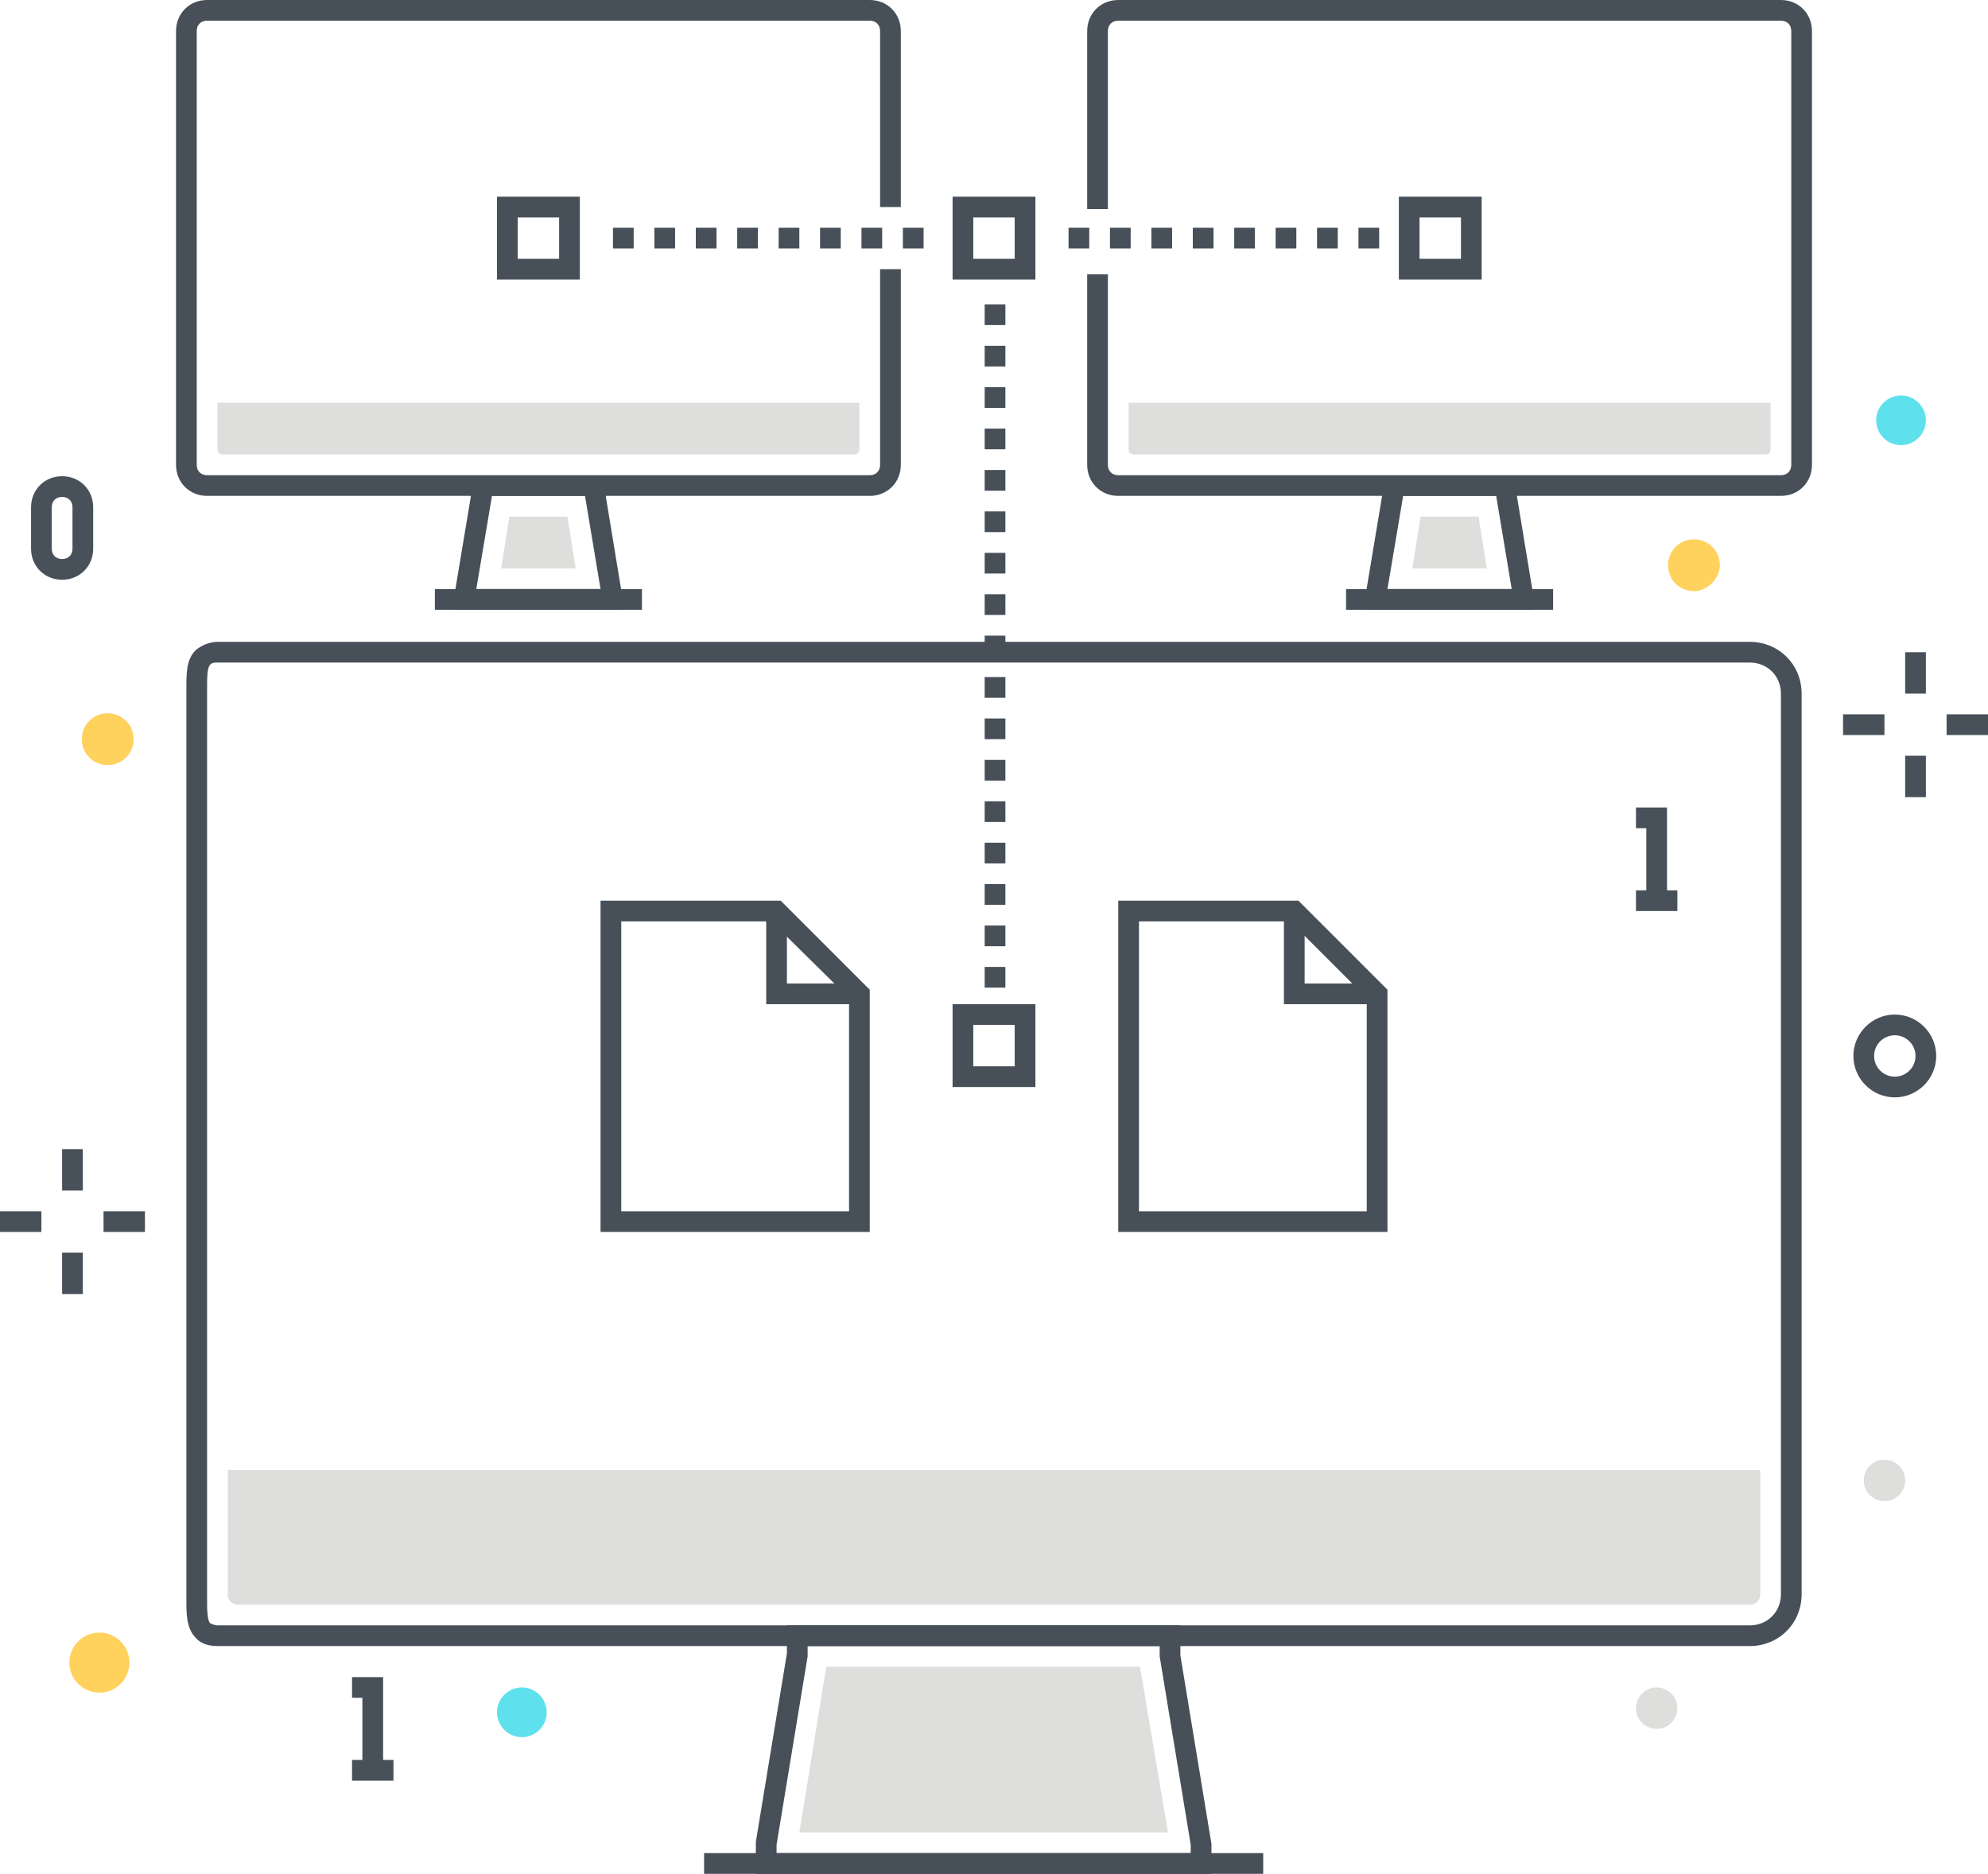 <?xml version="1.0" encoding="utf-8"?>
<!-- Generator: Adobe Illustrator 20.1.0, SVG Export Plug-In . SVG Version: 6.00 Build 0)  -->
<svg version="1.1" id="Layer_1" xmlns="http://www.w3.org/2000/svg" xmlns:xlink="http://www.w3.org/1999/xlink" x="0px" y="0px"
	 viewBox="0 0 192 181" style="enable-background:new 0 0 192 181;" xml:space="preserve">
<style type="text/css">
	.st0{fill:#475059;}
	.st1{fill:#DEDEDD;}
	.st2{fill:#48515A;}
	.st3{fill:#FFD15D;}
	.st4{fill:#5FE0ED;}
</style>
<title>Color line, network workflow illustration, icon</title>
<desc>Color line, network workflow illustration, icon, background and graphics. The illustration is colorful, flat, vector, pixel perfect, suitable for web and print. It is linear stokes and fills.</desc>
<g id="Layer_5">
	<path class="st0" d="M169,159H21c-0.8,0-1.6-0.2-2.1-0.8c-0.9-0.9-0.9-2.3-0.9-3.7l0-0.5l0-87.5c0-1.5,0-2.8,0.9-3.7
		c0.6-0.5,1.4-0.8,2.1-0.8h148c2.8,0,5,2.2,5,5v87C174,156.8,171.8,159,169,159z M21,64c-0.3,0-0.5,0-0.7,0.2
		C20,64.5,20,65.5,20,66.5l0,0.5l0,87.5c0,0.9,0,2,0.3,2.3c0.2,0.1,0.5,0.2,0.7,0.2h148c1.7,0,3-1.3,3-3V67c0-1.7-1.3-3-3-3H21z"/>
	<path class="st0" d="M117,181H73l0-3.1l3-18.2V157h38v2.9l3,18.2L117,181z M75,179h40v-0.8l-3-18.2v-1H78l0,1l-3,18.2L75,179z"/>
	<rect x="68" y="179" class="st0" width="54" height="2"/>
	<path class="st1" d="M77.2,177h35.6l-2.7-16H79.8L77.2,177z"/>
	<path class="st1" d="M22,142v12c0,0.6,0.4,1,1,1h146c0.6,0,1-0.4,1-1v-12H22z"/>
	<path class="st0" d="M84,47.9H20c-1.7,0-3-1.3-3-3V3c0-1.7,1.3-3,3-3h64c1.7,0,3,1.3,3,3v17h-2V3c0-0.6-0.4-1-1-1H20
		c-0.6,0-1,0.4-1,1v41.9c0,0.6,0.4,1,1,1h64c0.6,0,1-0.4,1-1V26h2v18.9C87,46.6,85.7,47.9,84,47.9z"/>
	<path class="st0" d="M60,58.9H44l0-2.1l1.5-9v-1.8h13v1.9L60,57L60,58.9z M46,56.9h12l-1.5-9h-9l0,0.1L46,56.9z"/>
	<rect x="42" y="56.9" class="st0" width="20" height="2"/>
	<path class="st1" d="M21,38.9v4.5c0,0.3,0.2,0.5,0.5,0.5h61c0.3,0,0.5-0.2,0.5-0.5v-4.5H21z"/>
	<path class="st1" d="M48.4,54.9h7.2l-0.8-5h-5.6L48.4,54.9z"/>
	<path class="st0" d="M172,47.9h-64c-1.7,0-3-1.3-3-3V26.5h2v18.4c0,0.6,0.4,1,1,1h64c0.6,0,1-0.4,1-1V3c0-0.6-0.4-1-1-1h-64
		c-0.6,0-1,0.4-1,1v17.2h-2V3c0-1.7,1.3-3,3-3h64c1.7,0,3,1.3,3,3v41.9C175,46.6,173.7,47.9,172,47.9z"/>
	<path class="st0" d="M148,58.9h-16l0-2.1l1.5-9v-1.8h13v1.9L148,57L148,58.9z M134,56.9h12l-1.5-9h-9l0,0.1L134,56.9z"/>
	<rect x="130" y="56.9" class="st0" width="20" height="2"/>
	<path class="st1" d="M109,38.9v4.5c0,0.3,0.2,0.5,0.5,0.5h61c0.3,0,0.5-0.2,0.5-0.5v-4.5H109z"/>
	<path class="st1" d="M136.4,54.9h7.2l-0.8-5h-5.6L136.4,54.9z"/>
	<path class="st0" d="M56,27h-8v-8h8V27z M50,25h4v-4h-4V25z"/>
	<path class="st0" d="M143.1,27h-8v-8h8V27z M137.1,25h4v-4h-4V25z"/>
	<path class="st0" d="M89.2,24h-2v-2h2V24z M85.2,24h-2v-2h2V24z M81.2,24h-2v-2h2V24z M77.2,24h-2v-2h2V24z M73.2,24h-2v-2h2V24z
		 M69.2,24h-2v-2h2V24z M65.2,24h-2v-2h2V24z M61.2,24h-2v-2h2V24z"/>
	<path class="st0" d="M100,27h-8v-8h8V27z M94,25h4v-4h-4V25z"/>
	<path class="st0" d="M133.2,24h-2v-2h2V24z M129.2,24h-2v-2h2V24z M125.2,24h-2v-2h2V24z M121.2,24h-2v-2h2V24z M117.2,24h-2v-2h2
		V24z M113.2,24h-2v-2h2V24z M109.2,24h-2v-2h2V24z M105.2,24h-2v-2h2V24z"/>
	<path class="st0" d="M97.1,95.4h-2v-2h2V95.4z M97.1,91.4h-2v-2h2V91.4z M97.1,87.4h-2v-2h2V87.4z M97.1,83.4h-2v-2h2V83.4z
		 M97.1,79.4h-2v-2h2V79.4z M97.1,75.4h-2v-2h2V75.4z M97.1,71.4h-2v-2h2V71.4z M97.1,67.4h-2v-2h2V67.4z M97.1,63.4h-2v-2h2V63.4z
		 M97.1,59.4h-2v-2h2V59.4z M97.1,55.4h-2v-2h2V55.4z M97.1,51.4h-2v-2h2V51.4z M97.1,47.4h-2v-2h2V47.4z M97.1,43.4h-2v-2h2V43.4z
		 M97.1,39.4h-2v-2h2V39.4z M97.1,35.4h-2v-2h2V35.4z M97.1,31.4h-2v-2h2V31.4z"/>
	<path class="st0" d="M100,105h-8v-8h8V105z M94,103h4v-4h-4V103z"/>
	<g>
		<g>
			<rect x="6" y="111" class="st2" width="2" height="4"/>
			<rect x="6" y="121" class="st2" width="2" height="4"/>
			<rect x="10" y="117" class="st2" width="4" height="2"/>
			<rect y="117" class="st2" width="4" height="2"/>
		</g>
		<g>
			<rect x="184" y="63" class="st2" width="2" height="4"/>
			<rect x="184" y="73" class="st2" width="2" height="4"/>
			<rect x="188" y="69" class="st2" width="4" height="2"/>
			<rect x="178" y="69" class="st2" width="4" height="2"/>
		</g>
		<g>
			<circle class="st3" cx="163.6" cy="54.6" r="2"/>
			<path class="st3" d="M163.6,57.1c-1.4,0-2.5-1.1-2.5-2.5s1.1-2.5,2.5-2.5s2.5,1.1,2.5,2.5C166.1,55.9,164.9,57.1,163.6,57.1z
				 M163.6,53.1c-0.8,0-1.5,0.7-1.5,1.5s0.7,1.5,1.5,1.5s1.5-0.7,1.5-1.5C165.1,53.7,164.4,53.1,163.6,53.1z"/>
		</g>
		<g>
			<circle class="st3" cx="10.4" cy="71.4" r="2"/>
			<path class="st3" d="M10.4,73.9c-1.4,0-2.5-1.1-2.5-2.5s1.1-2.5,2.5-2.5s2.5,1.1,2.5,2.5C12.9,72.8,11.8,73.9,10.4,73.9z
				 M10.4,69.9c-0.8,0-1.5,0.7-1.5,1.5s0.7,1.5,1.5,1.5s1.5-0.7,1.5-1.5C11.9,70.6,11.3,69.9,10.4,69.9z"/>
		</g>
		<circle class="st4" cx="183.6" cy="40.6" r="2.4"/>
		<circle class="st4" cx="50.4" cy="165.4" r="2.4"/>
		<g>
			<circle class="st3" cx="9.6" cy="160.6" r="2.4"/>
			<path class="st3" d="M9.6,163.5c-1.6,0-2.9-1.3-2.9-2.9s1.3-2.9,2.9-2.9s2.9,1.3,2.9,2.9C12.5,162.2,11.2,163.5,9.6,163.5z
				 M9.6,158.6c-1.1,0-1.9,0.9-1.9,1.9s0.9,1.9,1.9,1.9s1.9-0.9,1.9-1.9C11.5,159.5,10.6,158.6,9.6,158.6z"/>
		</g>
		<circle class="st1" cx="160" cy="165" r="2"/>
		<circle class="st1" cx="182" cy="143" r="2"/>
		<path class="st2" d="M183,106c-2.2,0-4-1.8-4-4s1.8-4,4-4s4,1.8,4,4C187,104.2,185.2,106,183,106z M183,100c-1.1,0-2,0.9-2,2
			s0.9,2,2,2s2-0.9,2-2C185,100.9,184.1,100,183,100z"/>
		<g>
			<polygon class="st2" points="37,171 35,171 35,164 34,164 34,162 37,162 			"/>
			<rect x="34" y="170" class="st2" width="4" height="2"/>
		</g>
		<g>
			<polygon class="st2" points="161,87 159,87 159,80 158,80 158,78 161,78 			"/>
			<rect x="158" y="86" class="st2" width="4" height="2"/>
		</g>
		<path class="st2" d="M6,56c-1.7,0-3-1.3-3-3v-4c0-1.7,1.3-3,3-3s3,1.3,3,3v4C9,54.7,7.7,56,6,56z M6,48c-0.6,0-1,0.4-1,1v4
			c0,0.6,0.4,1,1,1s1-0.4,1-1v-4C7,48.4,6.6,48,6,48L6,48z"/>
	</g>
	<g>
		<path class="st0" d="M84,119H58V87h17.4l8.6,8.6V119z M60,117h22V96.4L74.5,89H60V117z"/>
		<polygon class="st0" points="83,97 74,97 74,88 76,88 76,95 83,95 		"/>
	</g>
	<g>
		<path class="st0" d="M134,119h-26V87h17.4l8.6,8.6V119z M110,117h22V96.4l-7.4-7.4H110V117z"/>
		<polygon class="st0" points="133,97 124,97 124,88 126,88 126,95 133,95 		"/>
	</g>
</g>
</svg>
